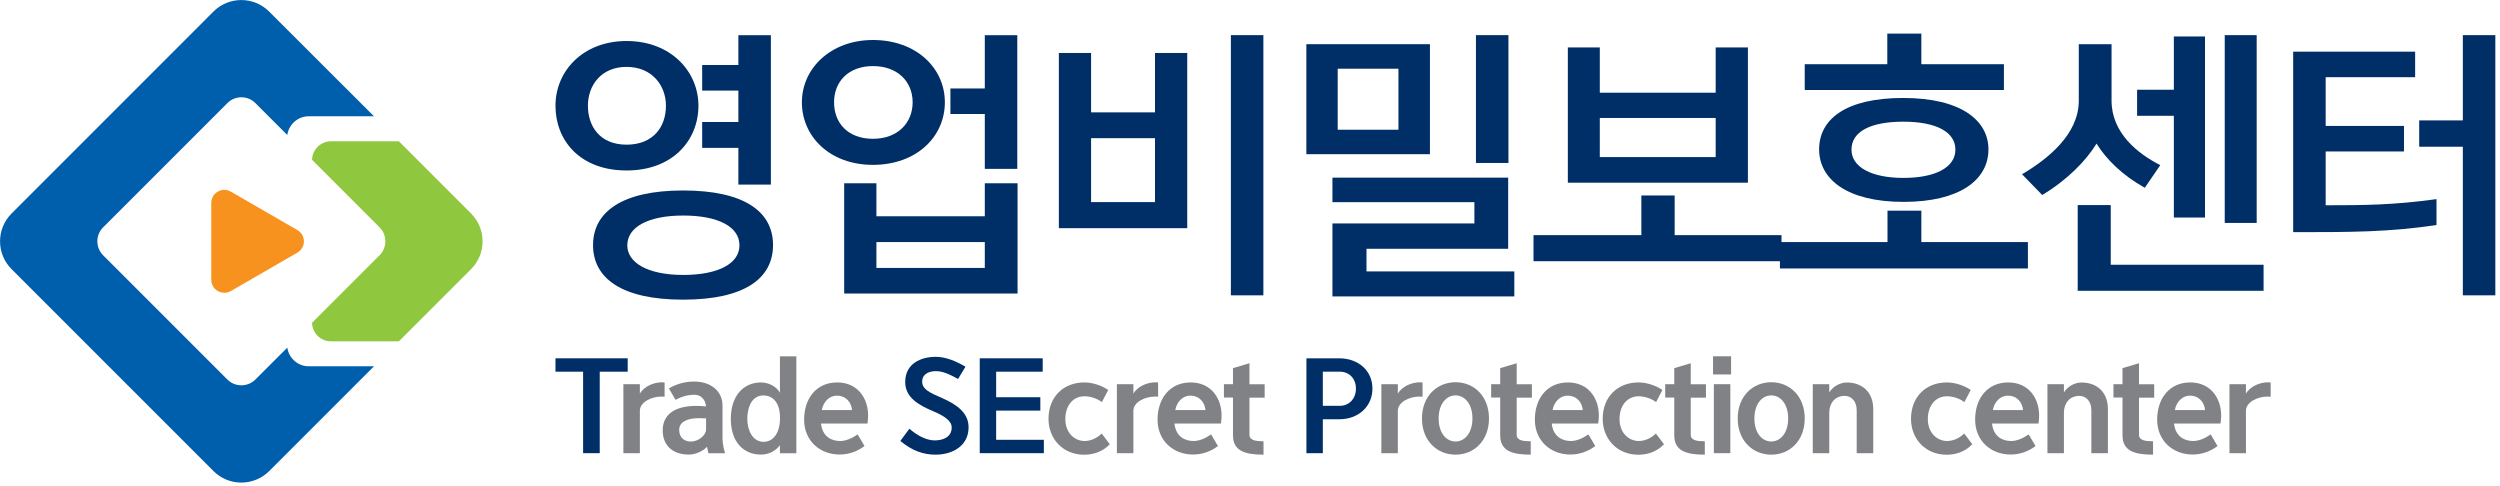 <svg viewBox="0 0 370 72" fill="none" xmlns="http://www.w3.org/2000/svg">
<path d="M42.52 51.45L37.8 56.17C36.65 57.31 34.79 57.31 33.65 56.17L15.27 37.79C14.12 36.64 14.12 34.78 15.27 33.64L33.65 15.26C34.8 14.11 36.66 14.11 37.8 15.26L42.52 19.98C42.74 18.42 44.07 17.21 45.69 17.21H55.35L39.83 1.71C37.56 -0.56 33.87 -0.56 31.59 1.71L1.71 31.6C-0.56 33.87 -0.56 37.56 1.71 39.83L31.6 69.72C33.87 71.99 37.56 71.99 39.84 69.72L55.35 54.21H45.69C44.07 54.21 42.74 53 42.52 51.44" fill="#005FAC"></path>
<path d="M46.18 23.65L56.17 33.64C57.32 34.79 57.32 36.65 56.17 37.79L46.18 47.78C46.23 49.3 47.46 50.52 48.99 50.52H59.03L69.72 39.83C71.99 37.56 71.99 33.87 69.72 31.6L59.03 20.91H48.99C47.46 20.91 46.23 22.13 46.18 23.65Z" fill="#8FC73E"></path>
<path d="M33.2 43.33C32.87 43.33 32.53 43.24 32.23 43.07C31.63 42.73 31.27 42.09 31.27 41.4V30.03C31.27 29.34 31.64 28.7 32.23 28.36C32.53 28.19 32.86 28.1 33.2 28.1C33.54 28.1 33.86 28.19 34.16 28.36L44.01 34.05C44.61 34.4 44.98 35.03 44.98 35.72C44.98 36.41 44.61 37.05 44.01 37.39L34.16 43.08C33.86 43.25 33.53 43.34 33.2 43.34" fill="#F7921E"></path>
<path d="M92.9 55.01H88.76V67.07H86.3V55.01H82.21V53.03H92.9V55.01Z" fill="#002F68"></path>
<path d="M94.7 58.26C95.35 57.12 96.85 56.58 97.96 56.58C98.09 56.58 98.25 56.6 98.36 56.61V58.71C98.22 58.69 98.07 58.69 97.94 58.69C96.33 58.69 94.7 59.55 94.7 60.8V67.07H92.26V56.86H94.7V58.25V58.26Z" fill="#808285"></path>
<path d="M104.5 63.53V61.92C104.03 61.9 103.69 61.89 103.41 61.89C101.55 61.89 100.52 62.53 100.52 63.62C100.52 64.83 101.36 65.35 102.23 65.35C103.37 65.35 104.5 64.43 104.5 63.54M98.99 57.49C100.13 56.82 101.37 56.47 102.73 56.47C105.3 56.47 106.93 57.96 106.93 60.01V64.59C106.93 65.06 106.93 65.82 107.3 67.08H104.85C104.78 66.84 104.68 66.34 104.65 66.12C103.94 66.86 102.84 67.28 101.96 67.28C99.54 67.28 98.08 65.92 98.08 63.7C98.08 61.23 100.03 60.07 103.05 60.07C103.5 60.07 103.99 60.1 104.48 60.15C104.46 59.28 103.81 58.42 102.8 58.42C101.96 58.42 100.97 58.62 99.98 59.18L98.99 57.48V57.49Z" fill="#808285"></path>
<path d="M113 58.52C111.29 58.52 110.6 60.25 110.6 61.98C110.6 63.71 111.41 65.39 113 65.39C114.59 65.39 115.44 63.84 115.44 61.98V61.8C115.44 59.6 114.37 58.53 113 58.53M112.63 56.6C113.65 56.6 114.85 57.12 115.43 58.11V52.74H117.86V67.08H115.43V65.89C114.76 66.78 113.72 67.28 112.64 67.28C109.99 67.28 108.16 65.37 108.16 61.99C108.16 58.61 110.01 56.6 112.63 56.6Z" fill="#808285"></path>
<path d="M126.1 60.69C126 59.6 125.26 58.56 123.85 58.56C122.66 58.56 121.84 59.55 121.63 60.69H126.1ZM127.95 66.01C126.86 66.85 125.55 67.27 124.27 67.27C121.35 67.27 119.01 65.25 119.01 62.11C119.01 58.97 120.82 56.6 123.9 56.6C126.98 56.6 128.48 59 128.48 61.47C128.48 61.64 128.48 62.07 128.38 62.68H121.51C121.71 64.64 123.09 65.27 124.33 65.27C125.17 65.27 126.06 64.9 126.93 64.29L127.94 66L127.95 66.01Z" fill="#808285"></path>
<path d="M141.8 56.09C140.44 55.35 139.5 54.93 138.51 54.93C137.22 54.93 136.48 55.55 136.48 56.46C136.48 57.6 137.54 58.1 139.49 58.94C141.67 59.9 143.35 61.14 143.35 63.24C143.35 66.06 140.88 67.29 138.46 67.29C136.65 67.29 134.97 66.7 133.25 65.26L134.59 63.45C135.66 64.39 137.04 65.18 138.35 65.18C139.41 65.18 140.85 64.78 140.85 63.26C140.85 62.29 139.76 61.55 138.1 60.86C135.97 59.95 133.97 58.84 133.97 56.54C133.97 53.77 136.35 52.81 138.49 52.81C139.98 52.81 141.48 53.45 142.89 54.27L141.8 56.08V56.09Z" fill="#002F68"></path>
<path d="M154.49 67.07H145V53.03H154.32V55.01H147.43V58.79H153.97V60.77H147.43V65.09H154.49V67.07Z" fill="#002F68"></path>
<path d="M164.25 65.75C163.14 66.91 161.73 67.3 160.45 67.3C157.34 67.3 155.18 64.98 155.18 61.99C155.18 58.73 157.38 56.6 160.49 56.6C161.66 56.6 162.98 57.02 164.02 57.71L163.08 59.51C162.31 58.94 161.35 58.65 160.49 58.65C158.83 58.65 157.67 60.01 157.67 62.01C157.67 64.21 159.18 65.27 160.51 65.27C161.25 65.27 162.21 64.98 163.05 64.16L164.26 65.76L164.25 65.75Z" fill="#808285"></path>
<path d="M167.74 58.26C168.39 57.12 169.89 56.58 171 56.58C171.13 56.58 171.29 56.6 171.4 56.61V58.71C171.26 58.69 171.11 58.69 170.98 58.69C169.37 58.69 167.74 59.55 167.74 60.8V67.07H165.3V56.86H167.74V58.25V58.26Z" fill="#808285"></path>
<path d="M178.41 60.69C178.31 59.6 177.57 58.56 176.16 58.56C174.97 58.56 174.15 59.55 173.94 60.69H178.41ZM180.26 66.01C179.17 66.85 177.86 67.27 176.58 67.27C173.66 67.27 171.32 65.25 171.32 62.11C171.32 58.97 173.13 56.6 176.21 56.6C179.29 56.6 180.79 59 180.79 61.47C180.79 61.64 180.79 62.07 180.69 62.68H173.82C174.02 64.64 175.4 65.27 176.64 65.27C177.48 65.27 178.37 64.9 179.24 64.29L180.25 66L180.26 66.01Z" fill="#808285"></path>
<path d="M182.49 54.48L184.92 53.76V56.87H187.17V58.85H184.92V64.34C184.92 65.2 185.88 65.3 187 65.31V67.29C184.31 67.29 182.48 66.77 182.48 64.43V58.84H181.14V56.86H182.48V54.47L182.49 54.48Z" fill="#808285"></path>
<path d="M195.78 55.01V60.06H198.3C199.69 60.06 200.68 58.98 200.68 57.51C200.68 56.04 199.69 55.01 198.3 55.01H195.78ZM198.2 53.03C201.02 53.03 203.12 54.84 203.12 57.51C203.12 60.18 201.02 62.05 198.23 62.05H195.78V67.07H193.35V53.03H198.2Z" fill="#002F68"></path>
<path d="M206.88 58.26C207.53 57.12 209.03 56.58 210.14 56.58C210.27 56.58 210.43 56.6 210.54 56.61V58.71C210.4 58.69 210.25 58.69 210.12 58.69C208.51 58.69 206.88 59.55 206.88 60.8V67.07H204.44V56.86H206.88V58.25V58.26Z" fill="#808285"></path>
<path d="M215.42 65.34C216.78 65.34 217.92 64.08 217.92 61.93C217.92 59.78 216.78 58.52 215.42 58.52C214.06 58.52 212.92 59.78 212.92 61.93C212.92 64.08 214.04 65.34 215.42 65.34ZM215.42 56.57C218.17 56.57 220.37 58.65 220.37 61.93C220.37 65.21 218.17 67.29 215.42 67.29C212.67 67.29 210.45 65.22 210.45 61.93C210.45 58.64 212.68 56.57 215.42 56.57Z" fill="#808285"></path>
<path d="M222.04 54.48L224.47 53.76V56.87H226.72V58.85H224.47V64.34C224.47 65.2 225.43 65.3 226.55 65.31V67.29C223.86 67.29 222.03 66.77 222.03 64.43V58.84H220.69V56.86H222.03V54.47L222.04 54.48Z" fill="#808285"></path>
<path d="M234.25 60.69C234.15 59.6 233.41 58.56 232 58.56C230.81 58.56 229.99 59.55 229.78 60.69H234.25ZM236.1 66.01C235.01 66.85 233.7 67.27 232.42 67.27C229.5 67.27 227.16 65.25 227.16 62.11C227.16 58.97 228.97 56.6 232.05 56.6C235.13 56.6 236.63 59 236.63 61.47C236.63 61.64 236.63 62.07 236.53 62.68H229.66C229.86 64.64 231.24 65.27 232.48 65.27C233.32 65.27 234.21 64.9 235.08 64.29L236.09 66L236.1 66.01Z" fill="#808285"></path>
<path d="M246.27 65.75C245.16 66.91 243.75 67.3 242.47 67.3C239.36 67.3 237.2 64.98 237.2 61.99C237.2 58.73 239.4 56.6 242.51 56.6C243.68 56.6 245 57.02 246.04 57.71L245.1 59.51C244.33 58.94 243.37 58.65 242.51 58.65C240.85 58.65 239.69 60.01 239.69 62.01C239.69 64.21 241.2 65.27 242.53 65.27C243.27 65.27 244.23 64.98 245.07 64.16L246.28 65.76L246.27 65.75Z" fill="#808285"></path>
<path d="M247.8 54.48L250.23 53.76V56.87H252.48V58.85H250.23V64.34C250.23 65.2 251.19 65.3 252.31 65.31V67.29C249.62 67.29 247.79 66.77 247.79 64.43V58.84H246.45V56.86H247.79V54.47L247.8 54.48Z" fill="#808285"></path>
<path d="M253.65 56.86H256.09V67.07H253.65V56.86ZM253.53 52.73H256.2V55.42H253.53V52.73Z" fill="#808285"></path>
<path d="M262.15 65.34C263.51 65.34 264.65 64.08 264.65 61.93C264.65 59.78 263.51 58.52 262.15 58.52C260.79 58.52 259.65 59.78 259.65 61.93C259.65 64.08 260.78 65.34 262.15 65.34ZM262.15 56.57C264.9 56.57 267.1 58.65 267.1 61.93C267.1 65.21 264.9 67.29 262.15 67.29C259.4 67.29 257.18 65.22 257.18 61.93C257.18 58.64 259.41 56.57 262.15 56.57Z" fill="#808285"></path>
<path d="M270.73 58.07C271.35 57.08 272.46 56.61 273.33 56.61C275.56 56.61 277.24 57.99 277.24 60.54V67.07H274.79V60.71C274.79 59.32 273.95 58.59 273.01 58.59C271.58 58.59 270.73 59.68 270.73 61.07V67.07H268.29V56.86H270.73V58.07Z" fill="#808285"></path>
<path d="M291.9 65.75C290.79 66.91 289.38 67.3 288.1 67.3C284.99 67.3 282.83 64.98 282.83 61.99C282.83 58.73 285.03 56.6 288.14 56.6C289.32 56.6 290.63 57.02 291.67 57.71L290.73 59.51C289.96 58.94 289 58.65 288.14 58.65C286.48 58.65 285.32 60.01 285.32 62.01C285.32 64.21 286.83 65.27 288.16 65.27C288.9 65.27 289.86 64.98 290.7 64.16L291.91 65.76L291.9 65.75Z" fill="#808285"></path>
<path d="M299.41 60.69C299.31 59.6 298.57 58.56 297.16 58.56C295.97 58.56 295.15 59.55 294.94 60.69H299.41ZM301.26 66.01C300.17 66.85 298.86 67.27 297.58 67.27C294.66 67.27 292.32 65.25 292.32 62.11C292.32 58.97 294.13 56.6 297.21 56.6C300.29 56.6 301.79 59 301.79 61.47C301.79 61.64 301.79 62.07 301.69 62.68H294.82C295.02 64.64 296.4 65.27 297.64 65.27C298.48 65.27 299.37 64.9 300.24 64.29L301.25 66L301.26 66.01Z" fill="#808285"></path>
<path d="M305.46 58.07C306.08 57.08 307.19 56.61 308.06 56.61C310.29 56.61 311.97 57.99 311.97 60.54V67.07H309.52V60.71C309.52 59.32 308.68 58.59 307.74 58.59C306.31 58.59 305.46 59.68 305.46 61.07V67.07H303.02V56.86H305.46V58.07Z" fill="#808285"></path>
<path d="M314.14 54.48L316.57 53.76V56.87H318.82V58.85H316.57V64.34C316.57 65.2 317.53 65.3 318.65 65.31V67.29C315.96 67.29 314.13 66.77 314.13 64.43V58.84H312.79V56.86H314.13V54.47L314.14 54.48Z" fill="#808285"></path>
<path d="M326.35 60.69C326.25 59.6 325.51 58.56 324.1 58.56C322.91 58.56 322.09 59.55 321.88 60.69H326.35ZM328.2 66.01C327.11 66.85 325.8 67.27 324.52 67.27C321.6 67.27 319.26 65.25 319.26 62.11C319.26 58.97 321.07 56.6 324.15 56.6C327.23 56.6 328.73 59 328.73 61.47C328.73 61.64 328.73 62.07 328.63 62.68H321.76C321.96 64.64 323.34 65.27 324.58 65.27C325.42 65.27 326.31 64.9 327.18 64.29L328.19 66L328.2 66.01Z" fill="#808285"></path>
<path d="M332.4 58.26C333.05 57.12 334.55 56.58 335.66 56.58C335.79 56.58 335.95 56.6 336.06 56.61V58.71C335.92 58.69 335.77 58.69 335.64 58.69C334.03 58.69 332.4 59.55 332.4 60.8V67.07H329.96V56.86H332.4V58.25V58.26Z" fill="#808285"></path>
<path d="M103.92 9.62H109.28V5.21H114.09V27.32H109.28V21.88H103.92V18.06H109.28V13.41H103.92V9.63V9.62ZM109.44 36.31C109.44 33.55 106.29 31.9 101.12 31.9C95.95 31.9 92.84 33.59 92.84 36.31C92.84 38.87 95.84 40.69 101.12 40.69C106.4 40.69 109.44 38.96 109.44 36.31ZM114.41 36.27C114.41 41.16 110.27 44.35 101.09 44.35C91.91 44.35 87.77 41.12 87.77 36.27C87.77 31.42 91.99 28.19 101.09 28.19C110.19 28.19 114.41 31.34 114.41 36.27ZM98.56 15.65C98.56 12.66 96.51 9.9 92.73 9.9C88.95 9.9 87.01 12.66 87.01 15.65C87.01 18.64 88.74 21.41 92.73 21.41C96.72 21.41 98.56 18.73 98.56 15.65ZM92.73 6.07C99.31 6.07 103.37 10.6 103.37 15.65C103.37 20.7 99.63 25.23 92.73 25.23C85.83 25.23 82.21 20.78 82.21 15.65C82.21 10.52 86.27 6.07 92.73 6.07Z" fill="#002F68"></path>
<path d="M150.56 24.99H145.75V16.87H140.66V13.09H145.75V5.21H150.56V25V24.99ZM145.75 35.83H129.71V39.65H145.75V35.83ZM150.6 43.44H124.94V27.12H129.71V32.01H145.75V27.12H150.6V43.44ZM135.07 15.14C135.07 12.06 132.82 9.78 129.2 9.78C125.58 9.78 123.44 12.07 123.44 15.14C123.44 18.21 125.49 20.54 129.2 20.54C132.91 20.54 135.07 18.14 135.07 15.14ZM129.2 5.92C135.55 5.92 139.84 10.02 139.84 15.14C139.84 20.26 135.62 24.4 129.2 24.4C122.78 24.4 118.68 20.18 118.68 15.14C118.68 10.1 122.98 5.92 129.2 5.92Z" fill="#002F68"></path>
<path d="M182.17 5.2H186.98V43.71H182.17V5.2ZM170.94 20.45H161.48V29.91H170.94V20.45ZM175.71 33.77H156.71V7.84H161.48V16.63H170.94V7.84H175.71V33.78V33.77Z" fill="#002F68"></path>
<path d="M223.25 24.12H218.44V5.2H223.25V24.12ZM206.97 10.17H197.98V19.2H206.97V10.17ZM224.12 43.87H197.2V33.07H218.21V29.92H197.2V26.29H223.21V36.82H202.24V40.17H224.12V43.87ZM211.63 22.82H193.34V6.54H211.63V22.82Z" fill="#002F68"></path>
<path d="M253.92 17.46H236.77V23.25H253.92V17.46ZM232.04 27.04V7.02H236.77V13.72H253.92V7.02H258.69V27.04H232.04ZM247.85 28.93V34.8H263.66V38.66H226.96V34.8H242.92V28.93H247.85Z" fill="#002F68"></path>
<path d="M289.4 22.15C289.4 19.51 286.52 18.01 281.71 18.01C276.9 18.01 274.02 19.43 274.02 22.15C274.02 24.71 276.94 26.33 281.71 26.33C286.48 26.33 289.4 24.75 289.4 22.15ZM294.29 22.11C294.29 26.6 290.07 29.88 281.72 29.88C273.37 29.88 269.23 26.53 269.23 22.11C269.23 17.69 273.09 14.5 281.68 14.5C290.27 14.5 294.29 17.85 294.29 22.11ZM284.36 9.5H296.58V13.32H267.1V9.5H279.32V4.97H284.36V9.5ZM300.13 39.73H263.43V35.83H279.35V31.18H284.36V35.83H300.13V39.73Z" fill="#002F68"></path>
<path d="M333.99 32.99H329.26V5.2H333.99V32.99ZM326.34 32.2H321.73V17.14H316.29V13.28H321.73V5.4H326.34V32.2ZM335.01 43.04H307.5V30.35H312.39V39.18H335.01V43.04ZM317.43 27.79C314.16 25.98 311.71 23.57 310.29 21.25C308.75 23.77 305.99 26.61 302.25 28.86L299.26 25.79C302.93 23.62 307.66 19.96 307.66 14.91V6.54H312.51V14.9C312.51 19.67 316.37 22.74 319.72 24.44L317.43 27.79Z" fill="#002F68"></path>
<path d="M369.31 43.71H364.5V21.72H358.04V17.82H364.5V5.2H369.31V43.71ZM360.6 33.3C353.62 34.36 347.87 34.36 339.39 34.36V7.65H357.44V11.43H344.2V18.64H355.79V22.42H344.2V30.38C349.88 30.38 354.37 30.34 360.6 29.47V33.29V33.3Z" fill="#002F68"></path>
</svg>
